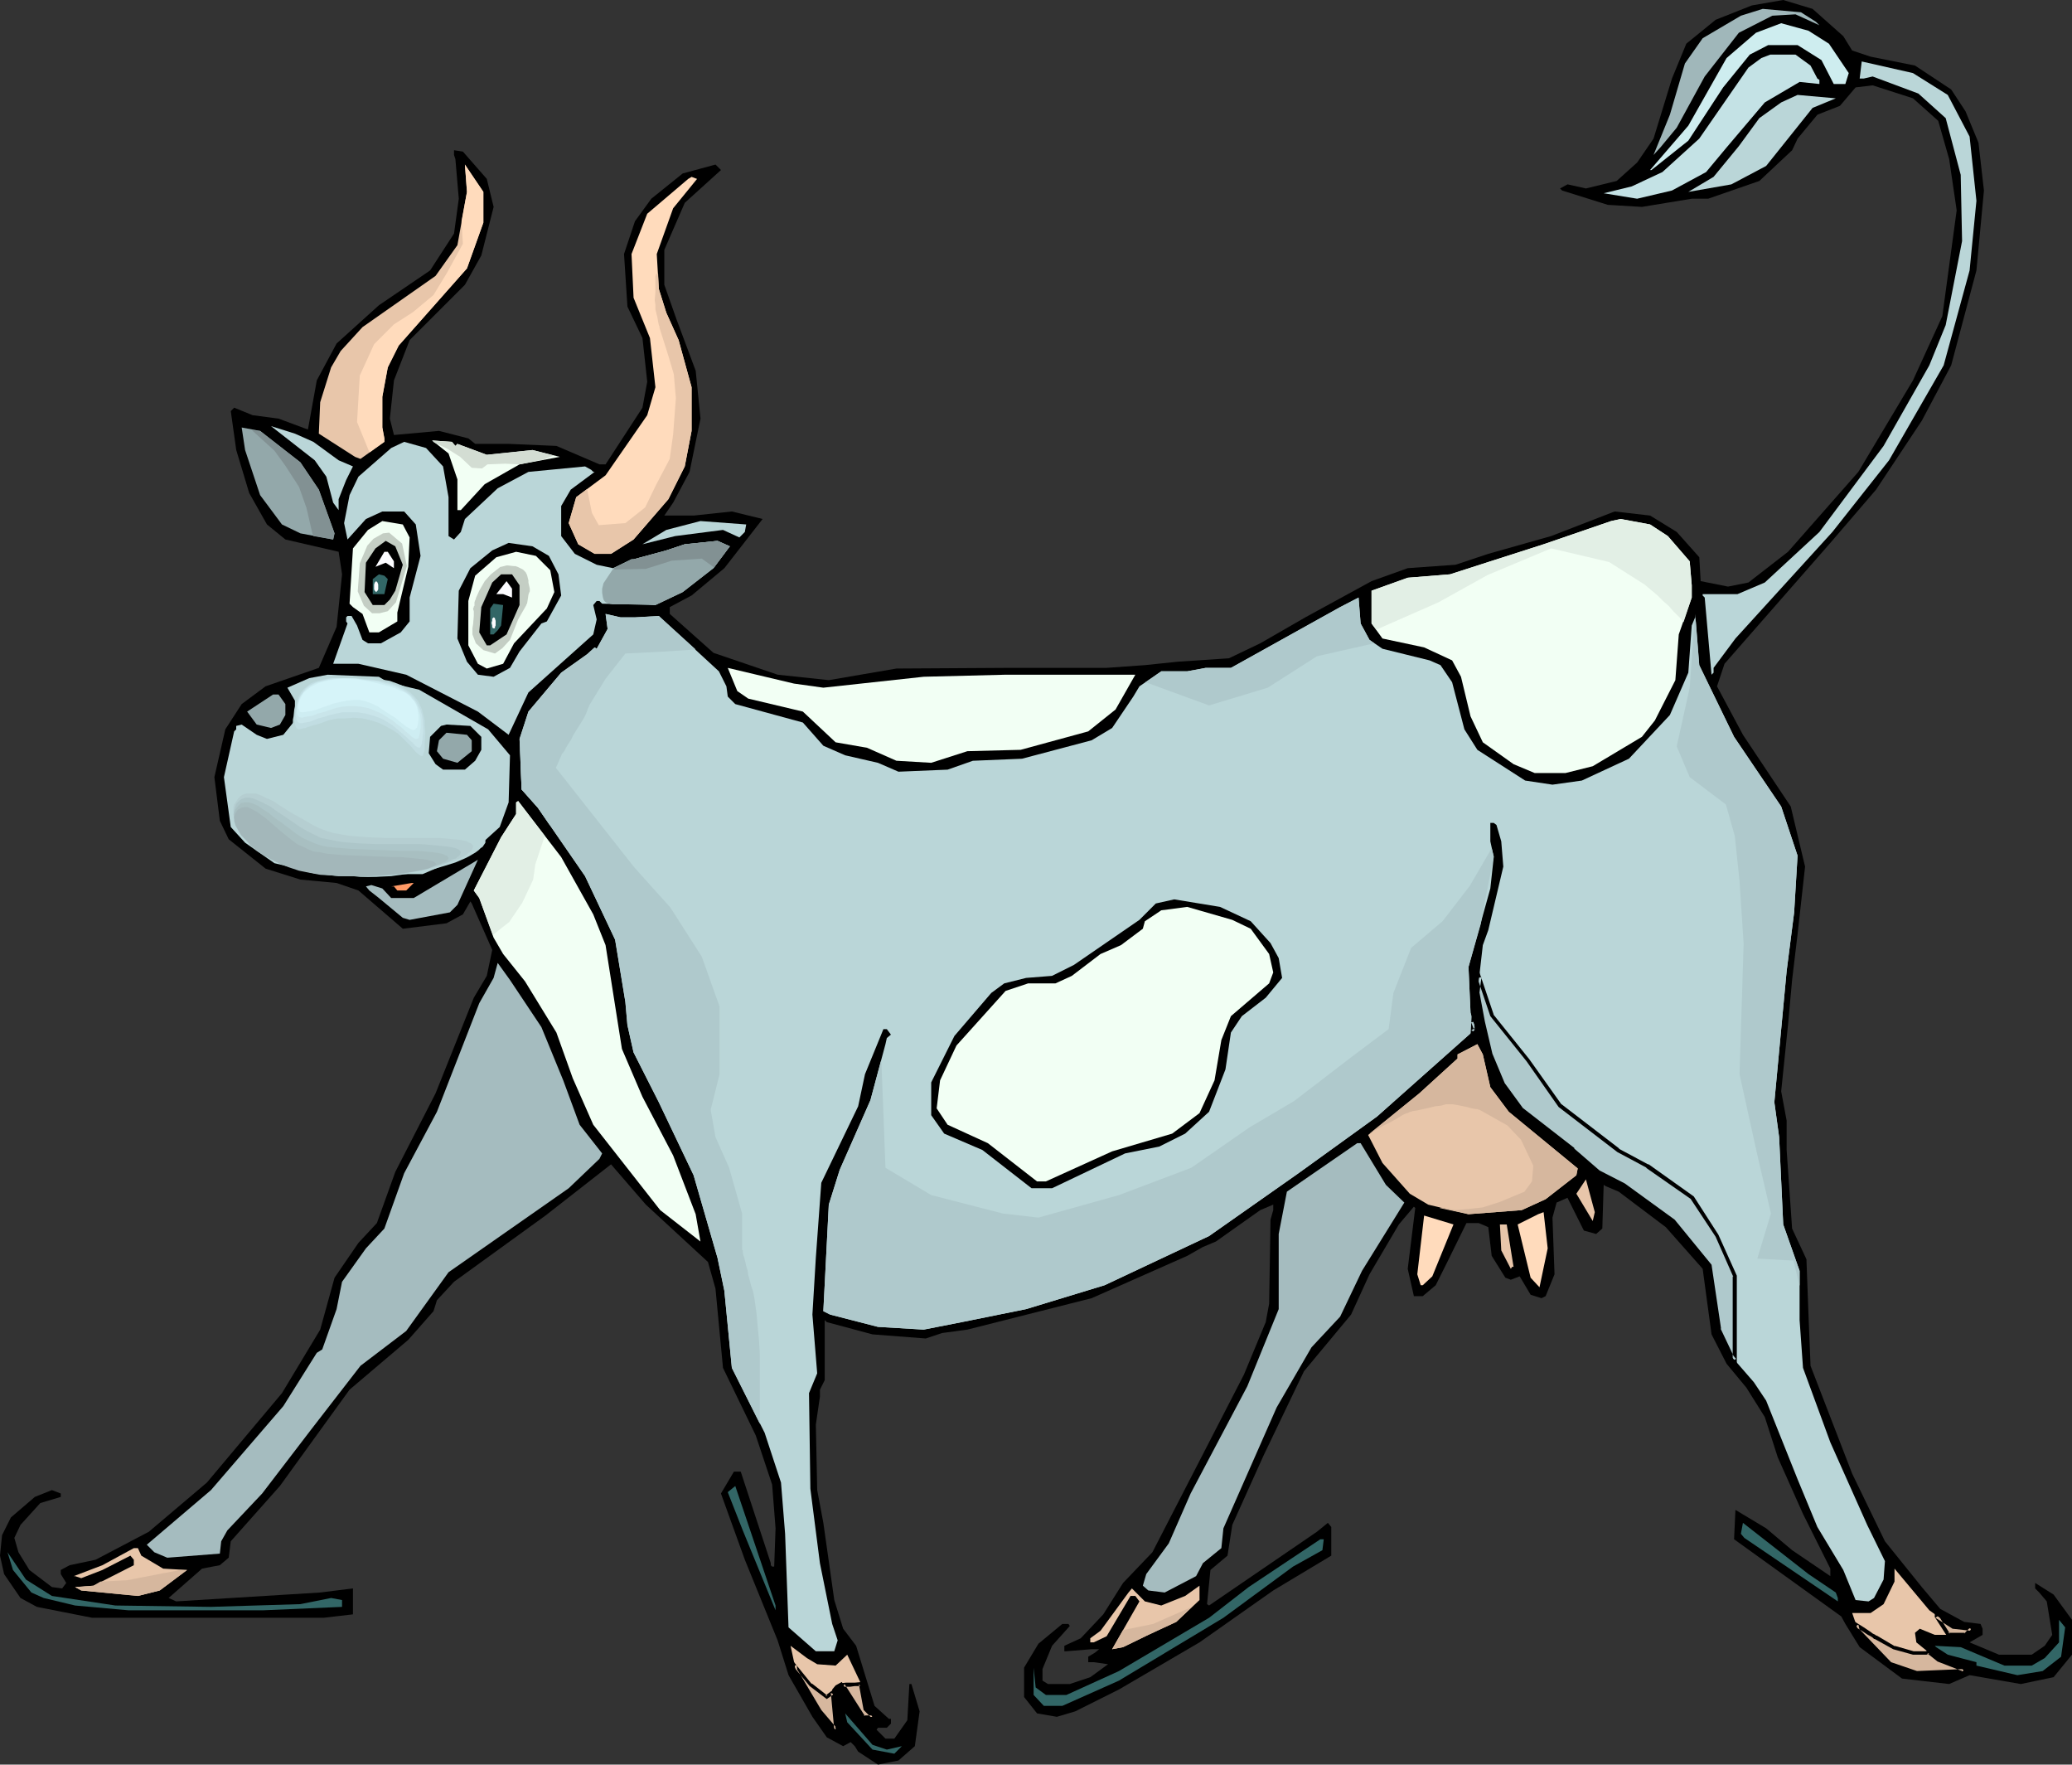 <?xml version="1.0" encoding="UTF-8" standalone="no"?>
<svg
   version="1.0"
   width="129.766mm"
   height="110.485mm"
   id="svg90"
   sodipodi:docname="Cow on Ice Skates.wmf"
   xmlns:inkscape="http://www.inkscape.org/namespaces/inkscape"
   xmlns:sodipodi="http://sodipodi.sourceforge.net/DTD/sodipodi-0.dtd"
   xmlns="http://www.w3.org/2000/svg"
   xmlns:svg="http://www.w3.org/2000/svg">
  <rect width="100%" height="100%" fill="#333333" stroke="none"/>
  <sodipodi:namedview
     id="namedview90"
     pagecolor="#ffffff"
     bordercolor="#000000"
     borderopacity="0.25"
     inkscape:showpageshadow="2"
     inkscape:pageopacity="0.0"
     inkscape:pagecheckerboard="0"
     inkscape:deskcolor="#d1d1d1"
     inkscape:document-units="mm" />
  <defs
     id="defs1">
    <pattern
       id="WMFhbasepattern"
       patternUnits="userSpaceOnUse"
       width="6"
       height="6"
       x="0"
       y="0" />
  </defs>
  <path
     style="fill:#000000;fill-opacity:1;fill-rule:evenodd;stroke:none"
     d="m 436.32,8.565 2.101,3.394 4.363,1.454 10.504,2.101 8.565,5.656 3.394,5.171 3.07,7.434 1.293,11.312 -1.778,18.907 -5.979,22.463 -6.949,13.09 -10.827,16.322 -10.827,12.605 -25.048,28.604 -1.778,5.333 6.141,11.474 11.312,16.968 3.394,14.221 -1.778,15.999 -1.293,10.827 -0.97,10.666 -1.616,15.675 1.293,6.949 v 6.949 l 1.293,18.584 3.394,7.272 0.485,13.09 0.485,12.12 9.858,25.533 7.757,15.999 8.726,10.827 4.363,5.171 5.656,3.07 3.878,0.485 0.485,1.131 v 1.454 l -3.07,1.778 6.949,2.909 h 7.757 l 3.07,-2.101 1.778,-2.586 -1.293,-7.919 -1.778,-2.101 -0.97,-0.97 v -1.293 l 4.363,2.747 4.363,5.979 v 8.242 l -4.363,5.333 -7.757,1.616 -12.12,-2.101 -4.848,2.101 -11.15,-1.293 -10.019,-7.434 -3.394,-5.494 -0.97,-1.778 -25.371,-18.261 0.323,-6.949 7.272,4.363 6.141,5.171 9.05,6.141 v -1.778 l -6.464,-12.928 -5.979,-13.413 -3.07,-9.535 -4.363,-6.949 -4.686,-5.656 -3.555,-6.949 -2.101,-15.514 -8.726,-9.858 -11.15,-8.403 -3.07,-1.293 -0.485,-0.323 -0.323,10.343 -1.454,1.293 -2.909,-0.808 -3.878,-7.757 -2.586,1.131 -0.97,3.555 0.485,13.413 -2.101,5.171 -0.97,0.485 -2.586,-0.808 -2.586,-4.363 -2.101,0.808 -1.293,-0.485 -3.232,-5.171 -0.808,-6.787 -2.262,-0.97 h -2.909 l -4.686,9.535 -2.586,5.171 -3.07,2.586 h -2.101 l -1.454,-6.464 1.778,-14.383 -0.323,-0.323 -3.555,4.202 -6.949,11.797 -4.363,9.535 -11.15,13.413 -9.534,19.877 -7.434,16.483 -1.131,7.272 -4.04,3.394 -0.808,8.08 0.485,0.323 25.533,-17.453 2.586,-2.101 0.808,0.97 v 6.787 l -13.736,8.242 -17.453,12.282 -19.069,11.151 -10.342,5.171 -4.363,1.293 -4.686,-0.808 -3.07,-3.878 v -6.949 l 3.394,-5.656 5.656,-4.686 h 1.454 l 0.323,0.485 -4.202,4.686 -2.262,5.494 v 2.747 l 1.293,0.808 h 5.171 l 4.848,-1.616 4.202,-3.07 -3.394,-0.485 h -1.293 v -1.293 l 1.616,-0.97 0.97,-0.808 h -1.778 l -5.979,0.485 h -0.485 v -1.293 l 3.878,-1.778 5.333,-5.656 4.686,-7.434 6.949,-7.272 21.654,-42.017 5.171,-12.443 0.808,-4.363 0.323,-19.877 0.646,-2.262 v -1.293 l -3.07,1.293 -10.504,7.434 -3.07,1.293 -3.717,2.101 -22.624,10.019 -29.411,7.434 -5.979,0.808 -3.878,1.293 -12.605,-0.97 -10.827,-2.909 -0.485,-0.485 v 14.221 l -1.131,2.262 v 1.616 l -0.97,6.626 0.323,15.514 1.454,7.757 2.586,18.261 2.101,6.787 3.07,4.04 4.363,14.221 3.394,3.07 h 0.485 v 1.131 l -0.97,0.97 h -2.101 l -0.323,0.485 2.101,2.101 h 2.101 l 3.07,-4.363 0.485,-8.565 h 0.485 l 1.939,6.464 -1.131,8.242 -3.878,3.394 -4.848,0.97 -4.686,-3.07 -0.808,-1.293 -0.97,-0.97 -1.778,0.97 -3.878,-2.101 -3.394,-4.848 -5.656,-9.858 -2.586,-8.242 -7.757,-19.069 -5.656,-15.675 3.07,-5.171 h 1.616 l 7.11,21.655 v 0.485 l 0.323,0.323 h 0.485 l 0.323,-9.05 -0.808,-10.343 -3.878,-11.635 -7.757,-15.999 -1.778,-18.746 -1.778,-6.303 -14.706,-13.575 -8.242,-9.535 -15.514,12.12 -21.654,15.675 -4.04,4.363 -0.808,2.586 -5.979,6.787 -13.898,11.797 -16.483,22.786 -11.635,13.09 -0.485,3.878 -2.101,1.778 -4.202,0.808 -7.918,6.949 1.778,0.808 34.098,-2.101 7.757,-0.97 v 6.141 l -6.949,0.808 H 21.816 L 8.726,380.251 4.848,378.15 0.97,372.494 0,368.131 l 0.485,-4.848 2.101,-4.202 5.656,-4.848 4.04,-1.616 2.101,0.808 v 0.808 l -4.848,1.454 -4.686,5.171 -1.454,3.07 0.97,3.394 2.586,4.202 5.333,4.04 2.424,0.323 0.97,-1.293 -1.293,-2.101 v -0.97 l 2.101,-1.131 6.141,-1.293 12.605,-6.626 13.736,-11.635 17.776,-21.17 9.05,-15.029 3.394,-12.282 5.656,-8.242 4.363,-4.686 4.363,-12.12 9.534,-18.584 9.05,-22.624 3.07,-5.171 1.293,-6.141 -4.848,-10.989 -0.323,-0.485 -1.778,3.07 -3.878,2.101 -10.342,1.293 -10.504,-9.05 -5.171,-1.778 -8.565,-0.808 -8.242,-2.586 -8.726,-6.949 -2.101,-4.363 -1.293,-10.343 2.586,-11.312 3.878,-5.979 5.656,-4.202 12.605,-4.363 4.202,-9.696 1.293,-12.443 -0.808,-5.333 -12.605,-2.909 -4.363,-3.555 -4.202,-7.434 -3.07,-10.181 -1.293,-9.211 0.808,-0.808 4.363,1.778 6.141,0.808 6.949,2.586 2.101,-11.635 4.686,-8.727 10.019,-9.05 12.12,-8.242 5.656,-8.727 1.131,-8.242 -0.808,-9.373 -0.323,-0.97 v -1.131 l 2.101,0.323 5.656,6.464 1.616,6.626 -2.909,11.474 -3.878,6.949 -13.09,13.09 -3.717,9.535 -0.97,9.05 0.97,3.878 10.666,-0.97 6.949,1.778 1.616,1.293 h 7.918 l 11.312,0.485 10.181,4.363 h 1.454 l 8.726,-13.413 1.131,-6.141 -1.131,-10.343 -3.555,-7.434 -0.808,-12.443 2.586,-7.757 3.878,-5.333 7.434,-5.979 7.757,-2.101 1.293,1.293 -8.565,7.757 -4.848,11.151 v 8.242 l 2.909,8.242 4.525,12.12 1.131,11.312 -2.586,12.605 -3.878,7.272 -2.101,3.07 h 6.949 l 9.05,-0.97 7.272,1.778 -9.05,11.635 -7.757,6.464 -5.171,2.747 v 1.616 l 10.342,9.211 15.19,5.171 12.12,1.293 15.998,-2.747 26.826,-0.162 h 22.947 l 9.05,-0.646 7.757,-0.808 12.12,-0.808 7.434,-3.555 10.666,-6.141 15.675,-8.565 8.565,-3.07 11.312,-0.808 7.757,-2.586 14.867,-4.202 15.029,-5.818 8.403,0.97 6.302,3.878 5.333,5.979 0.323,5.656 6.464,1.293 4.848,-0.97 9.373,-7.272 16.645,-18.907 12.928,-21.655 6.949,-15.191 3.394,-25.048 -1.778,-12.12 -2.586,-9.05 -5.979,-5.333 -9.534,-3.07 -4.04,0.485 -3.717,4.363 -5.333,2.101 -4.686,5.656 -1.293,2.747 -7.757,7.272 -12.12,4.202 h -3.878 l -11.797,1.939 -8.08,-0.485 -10.827,-3.394 -0.485,-0.485 1.778,-0.97 4.363,0.97 7.272,-1.778 4.848,-4.363 3.878,-5.656 4.363,-14.221 3.394,-8.242 6.949,-5.656 8.565,-3.394 L 422.099,0 l 6.949,2.101 z"
     id="path1" />
  <path
     style="fill:#a0b7ba;fill-opacity:1;fill-rule:evenodd;stroke:none"
     d="m 429.856,5.171 0.808,0.808 -5.656,-2.586 -5.494,0.323 -7.918,4.04 -8.08,10.343 -6.626,12.12 -3.878,4.686 -1.616,1.778 3.878,-9.535 3.555,-12.12 4.202,-5.979 9.05,-5.333 5.171,-1.616 9.05,0.808 z"
     id="path2" />
  <path
     style="fill:#ceedef;fill-opacity:1;fill-rule:evenodd;stroke:none"
     d="m 432.926,10.343 4.686,6.949 -0.808,2.586 h -2.747 l -2.909,-5.656 -5.656,-3.555 h -6.949 l -4.363,2.262 -6.302,7.757 -8.242,12.605 -8.726,6.949 h -0.323 l 9.05,-10.504 9.05,-15.999 6.949,-5.979 5.979,-2.262 6.464,1.778 z"
     id="path3" />
  <path
     style="fill:#c4e2e5;fill-opacity:1;fill-rule:evenodd;stroke:none"
     d="m 428.563,15.514 1.616,3.07 0.485,0.323 v 0.97 l -4.686,-0.485 -8.242,4.848 -9.05,10.666 -4.848,5.818 -8.08,4.363 -8.242,1.939 -7.918,-1.293 6.626,-1.616 7.272,-3.394 8.726,-7.919 11.635,-16.807 3.07,-2.262 2.101,-0.808 h 5.979 z"
     id="path4" />
  <path
     style="fill:#bad6d8;fill-opacity:1;fill-rule:evenodd;stroke:none"
     d="m 461.044,22.463 5.171,9.858 1.616,15.191 -1.616,16.483 -6.141,22.463 -12.928,22.463 -13.413,16.968 -22.947,25.21 -5.171,6.949 v 1.131 l -0.485,0.485 -1.616,-18.261 -0.485,-0.485 v -0.323 h 8.242 l 6.464,-2.747 12.928,-11.959 15.19,-20.362 10.827,-19.069 3.878,-9.535 3.878,-19.877 -0.323,-15.675 -3.555,-13.413 -6.464,-5.818 -10.827,-4.04 -2.101,0.485 h -0.97 l 0.485,-4.04 12.12,2.747 z"
     id="path5" />
  <path
     style="fill:#bad6d8;fill-opacity:1;fill-rule:evenodd;stroke:none"
     d="m 429.048,25.533 -10.989,13.736 -8.242,4.363 -10.181,1.778 5.979,-3.555 5.979,-7.272 4.848,-6.626 5.171,-3.717 3.878,-1.778 9.05,0.808 z"
     id="path6" />
  <path
     style="fill:#e8c6aa;fill-opacity:1;fill-rule:evenodd;stroke:none"
     d="m 114.413,52.682 -3.878,10.827 -16.16,18.261 -2.586,5.171 -1.293,6.949 v 7.272 l 0.485,2.586 v 0.808 l -5.656,4.04 -1.293,-0.485 -8.565,-5.494 0.323,-7.434 2.586,-8.242 2.262,-3.878 5.171,-5.656 17.291,-12.12 5.171,-7.272 2.262,-12.605 -0.485,-6.464 4.363,6.464 z"
     id="path7" />
  <path
     style="fill:#ffdbbc;fill-opacity:1;fill-rule:evenodd;stroke:none"
     d="m 159.337,49.289 -3.878,10.827 0.485,8.242 1.778,5.656 2.909,6.464 3.07,11.151 v 10.343 l -1.616,8.403 -3.878,7.757 -8.242,9.535 -5.333,3.394 h -3.878 l -3.878,-2.262 -2.262,-5.01 1.778,-6.141 6.949,-5.171 9.858,-14.221 1.939,-6.626 -1.293,-11.635 -3.878,-9.535 -0.485,-10.343 3.717,-9.535 9.696,-8.242 0.808,-0.485 1.293,0.485 z"
     id="path8" />
  <path
     style="fill:#bad6d8;fill-opacity:1;fill-rule:evenodd;stroke:none"
     d="m 74.174,104.557 5.979,4.363 3.394,1.454 -1.616,3.232 -1.778,4.525 v 2.586 l -1.293,-1.778 -1.616,-6.141 -2.747,-3.878 -10.342,-8.08 5.656,1.778 z"
     id="path9" />
  <path
     style="fill:#93a8aa;fill-opacity:1;fill-rule:evenodd;stroke:none"
     d="m 71.104,109.405 4.363,6.464 3.717,10.343 -0.323,1.454 -7.757,-1.454 -4.363,-2.101 -5.171,-6.949 -3.555,-10.666 -0.808,-5.333 4.363,0.808 z"
     id="path10" />
  <path
     style="fill:#f2fff4;fill-opacity:1;fill-rule:evenodd;stroke:none"
     d="m 107.787,105.526 0.485,-0.485 6.949,2.586 10.827,-1.131 6.464,1.616 -9.534,1.778 -8.242,4.686 -5.656,6.141 h -0.808 v -7.272 l -2.101,-6.141 -3.878,-3.07 4.686,0.323 z"
     id="path11" />
  <path
     style="fill:#bad6d8;fill-opacity:1;fill-rule:evenodd;stroke:none"
     d="m 104.878,110.375 1.293,7.272 v 9.211 l 1.293,0.808 1.616,-1.778 0.97,-3.07 7.757,-7.272 7.272,-3.878 13.413,-1.293 1.454,0.808 0.485,0.485 h 0.323 l -5.656,4.202 -2.262,3.878 v 7.111 l 3.232,4.202 5.171,2.586 3.878,0.808 4.363,-2.101 h 0.485 l 7.757,-2.101 4.363,-1.454 7.757,-0.808 2.909,1.293 -3.878,5.171 -7.272,5.656 -6.464,3.07 -12.605,-0.323 -0.646,-0.646 h -0.646 l -0.808,0.97 0.808,3.394 -0.808,3.555 -15.352,13.736 -4.686,10.019 -7.272,-5.494 -16.968,-8.727 -11.312,-2.586 h -5.979 l 3.394,-9.535 -0.323,-0.485 v -0.97 l 0.323,-0.323 h 0.97 l 1.293,2.262 1.293,3.394 1.293,0.808 h 3.07 l 4.686,-2.586 2.101,-2.586 v -5.656 l 2.586,-9.858 -1.131,-7.434 -2.747,-3.07 h -5.171 l -3.878,1.778 -4.363,4.848 -0.808,-3.878 1.293,-6.626 2.101,-4.363 7.757,-6.787 3.07,-1.454 5.171,1.454 z"
     id="path12" />
  <path
     style="fill:#f2fff4;fill-opacity:1;fill-rule:evenodd;stroke:none"
     d="m 394.788,126.858 5.171,5.979 0.485,5.656 v 2.909 l -3.07,8.727 -0.808,10.827 -4.848,9.535 -3.07,3.878 -11.635,6.949 -6.464,1.616 h -7.272 l -5.01,-2.101 -7.272,-5.171 -2.909,-6.141 -2.262,-9.373 -2.101,-3.878 -6.626,-3.07 -9.858,-2.101 -2.586,-3.555 v -7.757 l 8.565,-3.07 10.019,-0.808 9.534,-3.07 12.605,-4.04 15.998,-5.494 2.262,-0.485 6.949,1.293 z"
     id="path13" />
  <path
     style="fill:#f2fff4;fill-opacity:1;fill-rule:evenodd;stroke:none"
     d="m 96.96,127.181 -0.323,6.949 -2.586,10.827 v 2.101 l -4.363,2.586 h -2.262 l -1.616,-4.363 -2.262,-1.616 -0.808,-0.808 0.808,-13.09 3.555,-4.363 3.394,-2.101 4.848,0.808 z"
     id="path14" />
  <path
     style="fill:#c4cec4;fill-opacity:1;fill-rule:evenodd;stroke:none"
     d="m 86.941,129.12 -1.778,4.202 -0.485,6.626 1.454,3.394 1.939,1.778 h 1.778 l 1.939,-0.485 1.939,-2.101 2.586,-8.565 -1.131,-5.333 -3.07,-2.586 -1.454,0.162 -2.262,1.293 z"
     id="path15" />
  <path
     style="fill:#bad6d8;fill-opacity:1;fill-rule:evenodd;stroke:none"
     d="m 176.305,125.888 -1.293,1.293 -3.878,-1.778 -11.312,1.454 -7.757,1.939 5.656,-3.394 8.08,-2.101 10.827,0.808 z"
     id="path16" />
  <path
     style="fill:#000000;fill-opacity:1;fill-rule:evenodd;stroke:none"
     d="m 95.344,133.645 -1.778,6.141 -1.293,2.101 -1.293,1.293 H 88.234 l -1.939,-3.07 0.323,-6.949 2.262,-3.394 2.424,-1.778 2.262,1.293 z"
     id="path17" />
  <path
     style="fill:#000000;fill-opacity:1;fill-rule:evenodd;stroke:none"
     d="m 129.926,131.544 2.262,4.363 0.646,5.01 -3.394,6.141 -1.293,0.485 -5.171,6.626 -2.262,3.878 -3.878,2.101 -3.717,-0.485 -2.586,-3.07 -2.262,-5.494 0.323,-11.312 2.747,-5.333 5.171,-4.202 3.878,-1.778 5.656,0.808 z"
     id="path18" />
  <path
     style="fill:#fcfcff;fill-opacity:1;fill-rule:evenodd;stroke:none"
     d="m 93.243,132.837 v 1.616 l -1.939,-1.293 -2.424,0.97 2.101,-3.555 h 0.808 z"
     id="path19" />
  <path
     style="fill:#f2fff4;fill-opacity:1;fill-rule:evenodd;stroke:none"
     d="m 130.249,134.938 0.97,5.171 -1.778,3.878 -7.757,8.242 -2.586,4.848 -3.878,1.131 -2.101,-1.131 -2.262,-4.363 v -10.504 l 1.616,-5.979 5.01,-4.363 4.686,-1.293 4.686,0.97 z"
     id="path20" />
  <path
     style="fill:#c4cec4;fill-opacity:1;fill-rule:evenodd;stroke:none"
     d="m 118.453,134.13 -2.262,1.778 -1.454,1.616 -1.293,2.262 -0.808,1.778 v 0.162 l -0.162,0.323 -0.162,0.485 v 0.485 0.323 l -0.162,0.162 v 0.162 l -0.162,0.323 v 0.162 l 0.162,0.485 v 0.485 0.646 l -0.162,1.939 -0.162,0.97 v 0.646 0.485 0.323 l 0.808,2.101 1.778,1.616 2.747,0.808 1.778,-1.293 1.778,-1.939 1.939,-4.848 1.939,-3.394 v -0.162 l 0.162,-0.162 0.162,-0.97 0.162,-1.131 0.162,-0.485 0.162,-0.323 v -0.646 l -0.323,-1.454 v -0.485 l -0.162,-0.646 -0.162,-0.646 -0.323,-0.646 -0.646,-0.646 -1.293,-0.646 -0.485,-0.162 h -0.162 -0.162 l -1.454,-0.162 v 0 h -0.323 l -0.646,0.162 -0.646,0.162 z"
     id="path21" />
  <path
     style="fill:#326666;fill-opacity:1;fill-rule:evenodd;stroke:none"
     d="m 91.789,137.039 -0.808,3.555 H 88.234 v -3.555 l 1.454,-1.131 1.293,0.323 z"
     id="path22" />
  <path
     style="fill:#000000;fill-opacity:1;fill-rule:evenodd;stroke:none"
     d="m 122.977,138.493 v 4.686 l -3.07,6.949 -3.878,2.586 h -0.808 l -1.778,-3.07 0.485,-5.979 2.586,-5.818 2.101,-1.939 h 2.586 z"
     id="path23" />
  <path
     style="fill:#fcfcff;fill-opacity:1;fill-rule:evenodd;stroke:none"
     d="m 121.2,141.402 -2.101,-0.808 h -1.616 l 2.424,-3.07 1.293,1.778 z"
     id="path24" />
  <path
     style="fill:#bad6d8;fill-opacity:1;fill-rule:evenodd;stroke:none"
     d="m 324.169,151.422 3.07,2.101 11.15,2.747 2.586,1.131 2.747,4.04 2.909,11.151 3.07,4.848 11.312,7.272 6.464,0.97 6.949,-0.97 11.15,-5.171 9.696,-10.343 4.363,-10.019 0.808,-11.151 0.808,-1.939 v -0.808 l 0.97,12.12 8.242,16.968 11.15,16.483 3.878,11.635 -0.808,13.413 -1.778,13.898 -2.909,31.028 1.131,8.242 0.97,20.685 3.878,10.989 v 11.635 l 0.808,11.312 6.464,17.615 8.726,19.554 4.202,8.565 -0.323,4.363 -2.262,4.363 -1.293,0.808 -3.07,-0.323 -2.909,-7.111 -6.141,-10.181 -4.686,-11.312 -7.434,-18.584 -2.909,-4.363 -5.333,-6.141 -2.909,-6.303 -2.101,-15.191 -8.726,-10.504 -11.635,-8.565 -6.141,-3.07 -5.979,-5.171 -12.12,-9.535 -4.363,-6.141 -3.07,-6.949 -1.778,-7.757 -1.293,-6.787 1.293,-11.312 1.293,-3.555 3.555,-15.029 -0.485,-5.979 -1.131,-3.878 -0.646,-0.485 h -0.808 v 4.363 l 0.808,3.717 -0.808,7.434 -5.171,18.584 0.485,10.827 1.131,3.878 -23.27,20.685 -18.584,13.413 -21.17,14.867 -24.725,11.635 -18.584,5.656 -15.19,3.07 -9.05,1.778 -10.827,-0.646 -11.312,-2.909 -1.616,-0.808 1.293,-25.21 2.586,-8.242 7.272,-16.483 3.555,-13.251 0.323,-1.454 0.97,-0.808 -0.97,-1.293 h -0.808 l -4.363,10.666 -1.616,7.595 -8.726,18.099 -1.293,17.776 -0.808,13.413 1.131,13.898 -1.939,4.686 0.323,22.624 2.262,17.615 2.909,14.383 1.293,3.878 -0.808,2.586 h -4.363 l -6.464,-5.656 -0.808,-22.14 -0.97,-12.12 -3.878,-11.797 -7.757,-15.352 -1.778,-18.261 -1.616,-7.757 -5.656,-19.554 -8.242,-17.291 -5.979,-11.797 -1.454,-6.464 -0.485,-5.494 -2.424,-14.706 -7.11,-15.029 -11.15,-16.16 -3.878,-4.363 -0.485,-11.959 2.101,-6.464 7.757,-9.211 6.141,-4.363 1.778,-1.616 0.485,0.323 2.586,-4.686 -0.485,-3.555 3.555,0.808 h 3.394 l 5.656,-0.323 14.221,13.09 1.778,3.555 0.323,2.424 1.778,1.778 15.998,4.363 4.848,5.494 5.171,2.262 7.757,1.778 4.848,2.101 11.635,-0.485 5.979,-2.101 11.635,-0.485 16.483,-4.363 4.848,-2.909 5.01,-7.434 1.454,-2.424 5.171,-3.555 h 6.141 l 4.363,-0.808 h 5.979 l 25.856,-14.383 4.363,-2.262 0.485,6.141 z"
     id="path25" />
  <path
     style="fill:#326666;fill-opacity:1;fill-rule:evenodd;stroke:none"
     d="m 118.614,148.028 -0.808,1.131 -0.97,0.97 h -0.808 v -6.141 l 0.808,-1.131 2.262,0.323 z"
     id="path26" />
  <path
     style="fill:#f2fff4;fill-opacity:1;fill-rule:evenodd;stroke:none"
     d="m 194.889,162.734 23.755,-2.586 19.392,-0.485 h 30.704 l -4.686,8.242 -6.464,5.171 -15.998,4.363 -12.605,0.323 -8.565,2.747 -8.242,-0.485 -6.949,-3.07 -7.434,-1.293 -7.757,-7.272 -12.928,-3.07 -2.586,-1.778 -2.262,-5.494 15.675,3.717 z"
     id="path27" />
  <path
     style="fill:#bad6d8;fill-opacity:1;fill-rule:evenodd;stroke:none"
     d="m 91.789,161.441 7.434,1.778 16.322,9.373 5.171,6.141 -0.323,11.151 -2.101,5.818 -6.949,6.303 -11.312,4.848 H 75.79 l -10.827,-2.586 -6.949,-4.848 -3.394,-3.717 -1.616,-11.797 2.424,-10.827 0.485,-0.485 v -0.808 l 1.293,-0.323 3.555,2.424 2.424,0.97 3.878,-0.97 2.747,-3.394 v -4.686 l -1.778,-3.07 5.171,-2.262 4.363,-0.808 12.12,0.485 z"
     id="path28" />
  <path
     style="fill:#93a8aa;fill-opacity:1;fill-rule:evenodd;stroke:none"
     d="m 67.549,166.612 v 2.586 l -1.293,2.262 -2.101,0.808 -3.394,-0.808 -2.262,-3.07 6.141,-4.04 h 1.293 z"
     id="path29" />
  <path
     style="fill:#000000;fill-opacity:1;fill-rule:evenodd;stroke:none"
     d="m 113.928,174.369 v 3.07 l -1.454,2.586 -2.424,2.101 h -5.171 l -1.778,-1.293 -1.616,-2.586 0.323,-3.878 2.586,-2.586 1.293,-0.323 5.656,0.323 z"
     id="path30" />
  <path
     style="fill:#93a8aa;fill-opacity:1;fill-rule:evenodd;stroke:none"
     d="m 111.665,175.177 v 2.586 l -3.394,2.747 -3.394,-0.97 -1.454,-1.778 0.485,-2.586 1.778,-1.778 4.848,0.485 z"
     id="path31" />
  <path
     style="fill:#f2fff4;fill-opacity:1;fill-rule:evenodd;stroke:none"
     d="m 140.43,216.386 2.909,7.272 3.878,24.564 4.848,11.312 7.272,13.898 5.333,13.898 1.131,6.464 -9.534,-7.434 -15.837,-20.2 -4.848,-10.989 -3.878,-10.827 -7.434,-12.12 -5.171,-6.464 -2.262,-3.878 -3.394,-9.373 -1.293,-1.778 6.464,-12.605 3.555,-5.494 v -2.747 l 0.485,-0.323 10.181,13.251 z"
     id="path32" />
  <path
     style="fill:#a5bcbf;fill-opacity:1;fill-rule:evenodd;stroke:none"
     d="m 106.494,215.901 -9.534,1.778 -1.616,-0.485 -5.656,-4.686 -2.262,-1.778 -0.808,-0.97 1.293,-0.323 2.586,0.808 2.101,2.262 h 5.333 l 15.19,-9.05 -4.848,10.666 z"
     id="path33" />
  <path
     style="fill:#ff9966;fill-opacity:1;fill-rule:evenodd;stroke:none"
     d="m 96.152,210.73 h -2.101 l -0.808,-0.97 h -0.646 l 4.848,-0.808 h 0.485 z"
     id="path34" />
  <path
     style="fill:#000000;fill-opacity:1;fill-rule:evenodd;stroke:none"
     d="m 296.051,218.002 4.686,5.171 1.939,3.555 0.808,4.686 -3.878,4.686 -5.656,4.363 -2.586,3.878 -1.293,8.727 -3.878,10.019 -5.656,5.171 -6.141,3.07 -8.08,1.616 -17.291,8.242 h -4.848 l -11.635,-9.05 -9.05,-3.878 -3.07,-4.363 v -7.757 l 5.494,-10.989 8.726,-10.181 3.07,-2.262 5.171,-1.293 6.141,-0.485 5.171,-2.586 15.514,-10.666 3.878,-3.878 4.363,-0.97 10.827,1.778 z"
     id="path35" />
  <path
     style="fill:#f2fff4;fill-opacity:1;fill-rule:evenodd;stroke:none"
     d="m 296.051,219.779 4.363,5.979 0.97,4.363 -0.97,2.586 -9.05,7.757 -2.262,5.656 -1.616,9.535 -3.555,7.757 -6.464,4.848 -14.221,4.202 -15.675,7.111 h -2.101 l -11.635,-9.05 -9.534,-4.363 -2.586,-3.878 0.808,-6.626 3.878,-8.242 11.635,-12.928 5.333,-1.778 h 6.464 l 3.878,-1.778 6.787,-5.171 4.848,-2.101 5.171,-3.878 0.485,-1.778 3.878,-2.586 6.141,-0.808 10.666,3.07 z"
     id="path36" />
  <path
     style="fill:#a5bcbf;fill-opacity:1;fill-rule:evenodd;stroke:none"
     d="m 128.149,243.05 5.171,12.605 3.878,10.504 5.333,6.787 -0.646,1.293 -7.272,6.949 -28.442,19.877 -10.019,13.898 -10.827,8.242 -11.635,15.029 -11.635,15.191 -8.242,8.727 -1.454,2.586 -0.323,2.909 -12.443,0.97 -3.07,-1.293 -1.778,-1.778 15.19,-12.928 17.13,-19.877 7.918,-12.605 1.293,-0.808 3.394,-9.535 1.293,-6.464 5.656,-7.919 4.363,-4.686 4.686,-13.09 7.757,-14.544 10.019,-25.695 3.394,-5.979 0.97,-3.555 2.909,4.04 z"
     id="path37" />
  <path
     style="fill:#e8c6aa;fill-opacity:1;fill-rule:evenodd;stroke:none"
     d="m 352.772,257.271 4.363,5.818 16.322,13.413 -0.323,1.616 -7.272,5.656 -5.656,2.586 -12.605,0.97 -9.534,-2.262 -4.363,-2.586 -6.464,-7.272 -3.394,-6.626 12.12,-9.858 9.05,-8.242 v -0.97 l 4.686,-2.424 1.293,2.424 z"
     id="path38" />
  <path
     style="fill:#a5bcbf;fill-opacity:1;fill-rule:evenodd;stroke:none"
     d="m 328.048,280.38 4.363,4.202 -10.019,16.16 -5.171,10.827 -6.787,7.272 -8.242,14.221 -12.605,28.604 -0.485,4.686 -4.363,3.555 -1.616,3.07 -7.434,3.878 -3.878,-0.485 -1.293,-1.131 0.808,-2.747 5.333,-7.272 5.171,-11.797 13.413,-25.372 7.434,-18.261 V 292.016 l 1.939,-10.019 16.645,-11.474 h 0.808 z"
     id="path39" />
  <path
     style="fill:#e8c6aa;fill-opacity:1;fill-rule:evenodd;stroke:none"
     d="m 377.012,288.945 -3.878,-6.464 2.262,-3.394 2.101,7.757 z"
     id="path40" />
  <path
     style="fill:#ffdbbc;fill-opacity:1;fill-rule:evenodd;stroke:none"
     d="m 364.408,304.621 -2.101,-2.262 -3.07,-12.605 4.848,-2.424 1.293,-0.485 0.97,8.565 z"
     id="path41" />
  <path
     style="fill:#ffdbbc;fill-opacity:1;fill-rule:evenodd;stroke:none"
     d="m 339.036,302.035 -2.262,2.101 h -0.485 l -0.808,-2.586 1.616,-13.898 6.949,2.101 z"
     id="path42" />
  <path
     style="fill:#e8c6aa;fill-opacity:1;fill-rule:evenodd;stroke:none"
     d="m 358.267,299.773 h -0.323 l -0.323,0.485 -2.262,-4.363 -0.323,-6.141 h 1.616 z"
     id="path43" />
  <path
     style="fill:#326666;fill-opacity:1;fill-rule:evenodd;stroke:none"
     d="m 183.577,381.059 -7.757,-18.907 -3.555,-9.05 1.778,-1.454 9.534,28.28 z"
     id="path44" />
  <path
     style="fill:#326666;fill-opacity:1;fill-rule:evenodd;stroke:none"
     d="m 434.542,376.857 0.485,1.293 v 0.808 l -22.139,-15.029 -0.808,-0.97 0.485,-2.586 15.514,12.12 z"
     id="path45" />
  <path
     style="fill:#326666;fill-opacity:1;fill-rule:evenodd;stroke:none"
     d="m 313.019,366.838 -6.949,3.878 -16.483,12.12 -24.725,14.867 -13.413,5.979 h -4.363 l -2.424,-2.586 v -6.464 l 0.485,4.686 2.424,1.778 h 4.848 l 12.443,-5.656 21.331,-12.605 9.373,-7.272 16.968,-11.312 h 0.808 z"
     id="path46" />
  <path
     style="fill:#e8c6aa;fill-opacity:1;fill-rule:evenodd;stroke:none"
     d="m 33.451,368.131 5.171,3.07 5.656,0.323 -6.464,4.848 -5.171,1.293 -13.413,-1.293 -1.454,-0.808 4.363,-0.323 9.534,-4.848 v -1.293 l -0.808,-0.97 -6.626,3.394 -5.01,1.939 -1.454,-0.485 h -0.323 l 6.787,-2.586 7.434,-4.04 h 0.97 z"
     id="path47" />
  <path
     style="fill:#326666;fill-opacity:1;fill-rule:evenodd;stroke:none"
     d="m 12.282,377.665 15.029,2.262 22.624,0.323 21.17,-0.646 7.272,-1.454 2.586,0.485 v 1.616 L 62.378,381.059 H 30.381 l -12.605,-1.131 -7.434,-1.778 -2.909,-1.293 -4.363,-5.333 -1.293,-4.202 4.363,6.464 z"
     id="path48" />
  <path
     style="fill:#e8c6aa;fill-opacity:1;fill-rule:evenodd;stroke:none"
     d="m 462.337,385.099 4.363,0.323 -1.454,1.454 h -7.272 l -3.555,-1.454 -1.131,0.97 0.323,2.262 5.171,4.202 5.656,2.101 0.485,0.485 -11.312,0.485 -6.141,-2.101 -7.595,-7.919 -1.454,-4.202 h 4.363 l 3.07,-2.101 2.586,-5.333 v -3.07 l 8.242,9.858 z"
     id="path49" />
  <path
     style="fill:#e8c6aa;fill-opacity:1;fill-rule:evenodd;stroke:none"
     d="m 278.436,383.806 -6.626,3.07 -5.979,2.909 -2.586,0.485 6.464,-11.312 -0.97,-1.293 h -1.131 l -5.656,9.535 -3.07,1.454 h -0.808 v -0.97 l 2.424,-1.778 6.626,-9.05 0.808,-0.97 3.07,3.07 3.878,0.97 5.656,-2.262 3.394,-2.424 v 3.394 z"
     id="path50" />
  <path
     style="fill:#326666;fill-opacity:1;fill-rule:evenodd;stroke:none"
     d="m 487.87,392.048 -4.363,3.394 -5.979,0.97 -9.696,-2.262 v -0.808 l -6.787,-1.778 -2.747,-1.778 -0.323,-0.323 6.141,0.323 10.342,4.363 h 6.464 l 3.07,-1.778 3.394,-3.717 v -5.333 l 1.454,1.778 z"
     id="path51" />
  <path
     style="fill:#e8c6aa;fill-opacity:1;fill-rule:evenodd;stroke:none"
     d="m 193.435,393.825 4.363,0.323 2.747,-2.586 3.07,6.464 1.131,6.464 1.778,1.778 h -2.101 l -5.171,-8.242 -1.454,0.808 -0.808,0.97 0.808,9.535 -3.717,-4.363 -5.656,-9.535 -1.293,-5.979 3.878,2.909 z"
     id="path52" />
  <path
     style="fill:#326666;fill-opacity:1;fill-rule:evenodd;stroke:none"
     d="m 209.918,414.026 3.555,-0.808 -1.778,1.778 -5.171,-0.97 -5.979,-6.464 -0.485,-2.101 6.464,7.434 z"
     id="path53" />
  <path
     style="fill:#fcfcff;fill-opacity:1;fill-rule:evenodd;stroke:none"
     d="m 89.041,137.524 0.162,0.162 0.162,0.162 0.162,0.485 v 0.485 0.646 l -0.162,0.323 -0.162,0.162 -0.162,0.162 -0.162,-0.162 -0.162,-0.162 -0.162,-0.323 v -0.646 -0.485 l 0.162,-0.485 0.162,-0.162 z"
     id="path54" />
  <path
     style="fill:#fcfcff;fill-opacity:1;fill-rule:evenodd;stroke:none"
     d="m 116.837,146.089 0.323,0.162 v 0.162 l 0.162,0.485 v 0.485 0.646 l -0.162,0.323 v 0.323 h -0.323 -0.162 l -0.162,-0.323 v -0.323 l -0.162,-0.646 0.162,-0.485 v -0.485 l 0.162,-0.162 z"
     id="path55" />
  <path
     style="fill:#bad6d8;fill-opacity:1;fill-rule:evenodd;stroke:none"
     d="m 87.91,160.471 2.424,0.323 1.939,0.323 1.778,0.646 1.616,0.646 1.293,0.808 1.131,0.808 0.97,1.131 0.646,1.131 0.485,1.131 0.485,1.454 0.323,1.293 0.162,1.454 v 1.616 1.616 3.232 l -0.162,0.808 v 0.646 l -0.162,0.646 v 0.323 l -0.162,0.323 -0.162,0.162 h -0.162 -0.162 l -0.485,-0.162 -0.485,-0.646 -0.646,-0.808 -0.808,-0.97 -0.97,-0.97 -0.97,-1.293 -1.293,-1.131 -1.454,-0.97 -1.778,-0.97 -1.778,-0.97 -2.101,-0.485 -1.131,-0.162 -1.131,-0.162 h -2.424 -2.101 l -1.939,0.323 -1.616,0.323 -1.616,0.485 -1.293,0.323 -1.131,0.485 -0.97,0.323 -0.808,0.162 -0.646,0.162 h -0.485 l -0.323,-0.323 -0.162,-0.485 -0.323,-0.808 v -1.939 l 0.162,-0.808 0.162,-1.616 0.323,-1.293 0.323,-1.293 0.485,-1.131 0.646,-0.808 0.646,-0.808 0.97,-0.646 0.97,-0.485 1.131,-0.485 1.454,-0.323 1.454,-0.162 1.616,-0.162 h 1.778 1.939 l 2.262,0.162 z"
     id="path56" />
  <path
     style="fill:#c1dde2;fill-opacity:1;fill-rule:evenodd;stroke:none"
     d="m 87.91,160.795 2.101,0.323 1.778,0.323 1.616,0.485 1.454,0.485 1.293,0.808 0.97,0.646 0.97,0.97 0.808,0.97 0.485,0.97 0.485,1.131 0.323,1.293 0.323,1.293 v 1.293 l 0.162,1.454 -0.162,2.909 v 0.808 0.646 l -0.162,0.323 -0.162,0.485 v 0.162 l -0.162,0.323 h -0.323 l -0.323,-0.162 -0.646,-0.485 -0.323,-0.323 -0.323,-0.323 -0.646,-0.808 -0.97,-0.97 -0.97,-0.97 -1.131,-1.131 -1.454,-0.97 -1.454,-0.808 -1.616,-0.808 -1.939,-0.646 -2.101,-0.485 -2.101,-0.162 -1.939,0.162 H 79.992 l -1.778,0.323 -1.454,0.485 -1.293,0.485 -1.293,0.323 -0.97,0.323 -0.97,0.323 -0.808,0.162 -0.646,0.162 -0.485,-0.162 -0.323,-0.485 -0.162,-0.646 v -0.485 l -0.162,-0.485 v -0.646 l 0.162,-0.808 0.162,-1.454 0.323,-1.293 0.323,-1.131 0.646,-1.131 0.646,-0.808 0.808,-0.646 0.808,-0.646 1.131,-0.485 1.131,-0.323 1.454,-0.323 1.293,-0.162 h 1.616 1.778 1.778 l 2.101,0.162 z"
     id="path57" />
  <path
     style="fill:#c9e5ea;fill-opacity:1;fill-rule:evenodd;stroke:none"
     d="m 87.749,160.956 1.939,0.162 1.616,0.485 1.454,0.323 1.293,0.485 1.293,0.646 0.97,0.646 0.808,0.646 0.808,0.808 0.646,0.97 0.485,0.97 0.485,0.97 0.323,1.131 0.162,1.131 0.162,2.586 -0.162,1.454 v 0.646 l -0.162,0.485 v 0.485 l -0.162,0.323 -0.162,0.485 -0.323,0.162 -0.485,-0.162 -0.485,-0.323 -0.485,-0.646 -0.808,-0.646 -0.808,-0.808 -0.97,-0.808 -1.131,-0.97 -1.131,-0.97 -1.293,-0.808 -1.454,-0.808 -1.778,-0.646 -1.778,-0.485 -1.939,-0.323 h -1.778 -1.778 l -1.616,0.323 -1.454,0.323 -1.454,0.485 -1.293,0.323 -1.131,0.485 -0.97,0.323 -0.97,0.162 -0.808,0.162 H 70.942 l -0.485,-0.323 -0.323,-0.646 v -0.323 l -0.162,-0.485 v -0.485 l 0.162,-0.646 0.162,-1.454 0.323,-1.131 0.485,-0.97 0.646,-0.97 0.646,-0.808 0.808,-0.646 0.97,-0.485 1.131,-0.485 1.293,-0.323 1.293,-0.323 1.293,-0.162 h 1.616 1.616 1.616 l 1.778,0.323 z"
     id="path58" />
  <path
     style="fill:#ceedf2;fill-opacity:1;fill-rule:evenodd;stroke:none"
     d="m 87.749,161.118 1.454,0.162 1.616,0.485 1.293,0.323 1.293,0.323 0.97,0.485 1.131,0.646 0.808,0.485 0.808,0.646 0.646,0.808 0.485,0.646 0.485,0.808 0.323,0.97 0.323,0.97 0.162,1.131 v 1.131 1.131 l -0.162,1.131 -0.162,0.808 -0.162,0.485 -0.323,0.162 h -0.485 l -0.485,-0.323 -0.485,-0.323 -0.646,-0.646 -0.808,-0.646 -0.808,-0.808 -1.131,-0.808 -0.97,-0.808 -1.293,-0.808 -1.293,-0.808 -1.454,-0.646 -1.616,-0.646 -1.616,-0.323 -1.616,-0.162 h -1.616 l -1.616,0.162 -1.454,0.323 -1.454,0.485 -1.454,0.485 -1.293,0.323 -1.131,0.485 -0.97,0.162 -0.97,0.162 -0.646,0.162 -0.646,-0.162 -0.323,-0.485 -0.162,-0.323 v -0.323 -0.485 -0.646 l 0.323,-1.131 0.323,-1.131 0.485,-0.808 0.646,-0.808 0.808,-0.808 0.97,-0.646 0.97,-0.485 1.131,-0.323 1.293,-0.323 1.293,-0.162 1.293,-0.162 1.454,-0.162 h 1.454 l 1.616,0.162 z"
     id="path59" />
  <path
     style="fill:#d6f4f9;fill-opacity:1;fill-rule:evenodd;stroke:none"
     d="m 87.587,161.279 2.586,0.646 2.424,0.646 0.97,0.323 0.97,0.485 0.97,0.323 0.808,0.485 0.646,0.485 0.485,0.646 0.646,0.646 0.323,0.646 0.323,0.808 0.162,0.97 0.162,0.97 v 0.97 l -0.162,0.97 -0.162,0.808 -0.323,0.323 -0.323,0.323 h -0.323 l -0.485,-0.162 -0.485,-0.323 -0.646,-0.323 -0.808,-0.646 -0.646,-0.485 -0.97,-0.808 -0.97,-0.646 -2.262,-1.454 -1.131,-0.808 -1.454,-0.646 -1.293,-0.485 -1.454,-0.323 h -1.616 l -1.454,0.162 -1.616,0.323 -1.454,0.323 -2.747,0.97 -1.293,0.485 -1.131,0.323 -1.131,0.162 -0.808,0.162 h -0.646 l -0.485,-0.323 v -0.323 l -0.162,-0.323 v -0.323 -0.646 l 0.323,-0.97 0.485,-0.97 0.485,-0.808 0.808,-0.646 0.808,-0.646 0.97,-0.485 0.97,-0.485 1.131,-0.323 1.293,-0.323 1.131,-0.162 1.454,-0.162 h 1.454 l 2.747,0.162 z"
     id="path60" />
  <path
     style="fill:#bad6d8;fill-opacity:1;fill-rule:evenodd;stroke:none"
     d="m 80.638,195.701 1.939,0.485 2.101,0.162 2.101,0.323 H 88.88 l 4.525,0.162 4.363,-0.162 h 4.363 2.101 2.101 l 1.939,0.162 1.778,0.162 1.616,0.323 1.454,0.323 0.646,0.323 0.646,0.162 0.162,0.323 0.323,0.323 v 0.323 0.323 l -0.323,0.485 -0.323,0.485 -0.485,0.323 -0.485,0.485 -0.646,0.485 -0.808,0.485 -0.808,0.485 -0.97,0.485 -2.262,0.97 -2.586,0.808 -2.747,0.808 -3.07,0.646 -3.394,0.485 -3.394,0.485 -3.555,0.162 h -3.717 l -3.717,-0.323 -3.717,-0.485 -3.394,-0.646 -3.07,-0.97 -2.909,-0.97 -2.586,-1.293 -2.424,-1.293 -2.101,-1.293 -1.778,-1.454 -1.616,-1.454 -1.131,-1.616 -0.97,-1.454 -0.485,-1.454 -0.162,-1.293 v -1.293 l 0.162,-0.646 0.323,-0.646 0.323,-0.485 0.323,-0.485 0.646,-0.485 0.485,-0.323 0.97,-0.485 h 1.293 1.293 l 1.293,0.323 1.454,0.646 1.454,0.646 1.454,0.808 3.232,1.939 3.555,1.939 1.616,0.808 1.778,0.808 1.939,0.646 z"
     id="path61" />
  <path
     style="fill:#b5ced1;fill-opacity:1;fill-rule:evenodd;stroke:none"
     d="m 79.022,197.155 1.939,0.323 1.778,0.323 2.101,0.162 2.101,0.162 4.363,0.162 h 10.666 1.939 l 1.778,0.162 1.778,0.162 1.616,0.162 1.454,0.323 0.485,0.323 0.485,0.162 0.323,0.323 0.162,0.323 v 0.162 l -0.162,0.485 -0.162,0.323 -0.323,0.323 -0.485,0.323 -0.485,0.485 -0.646,0.323 -0.808,0.485 -1.939,0.646 -2.101,0.808 -2.424,0.808 -2.747,0.646 -2.909,0.485 -3.07,0.485 -3.232,0.323 -3.394,0.162 -3.555,-0.162 -3.394,-0.162 -3.394,-0.485 -3.232,-0.646 -2.909,-0.808 -2.747,-1.131 -2.424,-0.97 -2.262,-1.293 -1.939,-1.293 -1.778,-1.454 -1.454,-1.454 -1.131,-1.454 -0.808,-1.293 -0.646,-1.454 -0.162,-1.293 v -1.293 l 0.162,-0.485 0.323,-0.485 0.323,-0.485 0.323,-0.485 0.485,-0.485 0.485,-0.323 0.97,-0.323 h 1.131 1.131 l 1.293,0.485 1.293,0.646 1.454,0.646 1.454,0.97 3.07,1.939 3.232,1.778 1.616,0.97 1.616,0.808 1.778,0.646 z"
     id="path62" />
  <path
     style="fill:#adc6c9;fill-opacity:1;fill-rule:evenodd;stroke:none"
     d="m 77.568,198.61 1.616,0.323 1.778,0.323 1.939,0.162 1.939,0.162 4.202,0.162 h 4.363 4.202 1.939 l 1.939,0.162 1.778,0.162 1.616,0.162 1.454,0.162 1.454,0.323 0.485,0.162 0.323,0.162 0.323,0.323 0.162,0.162 v 0.323 l -0.162,0.323 -0.162,0.323 -0.485,0.323 -0.323,0.323 -0.646,0.162 -1.454,0.808 -1.616,0.485 -2.101,0.646 -2.424,0.646 -2.586,0.485 -2.747,0.485 -3.07,0.323 -3.07,0.162 h -3.07 -3.232 l -3.232,-0.162 -3.07,-0.485 -2.909,-0.646 -2.747,-0.808 -2.586,-0.97 -2.424,-1.131 -1.939,-1.131 -1.939,-1.293 -1.616,-1.293 -1.293,-1.293 -1.131,-1.454 -0.97,-1.293 -0.485,-1.293 -0.323,-1.293 0.162,-1.131 0.323,-0.97 0.162,-0.485 0.485,-0.485 0.323,-0.323 0.485,-0.323 0.97,-0.323 h 0.97 l 1.131,0.323 1.131,0.485 1.293,0.646 1.293,0.646 1.293,0.97 2.909,1.939 3.07,2.101 1.454,0.808 1.616,0.808 1.616,0.808 z"
     id="path63" />
  <path
     style="fill:#a8bfc1;fill-opacity:1;fill-rule:evenodd;stroke:none"
     d="m 75.952,200.064 1.454,0.323 1.616,0.162 1.939,0.162 1.939,0.162 4.04,0.162 4.202,0.162 4.04,0.162 h 1.939 1.939 l 1.778,0.162 1.616,0.162 1.293,0.162 1.293,0.323 0.485,0.323 h 0.323 l 0.162,0.323 0.162,0.162 v 0.162 l -0.162,0.323 -0.323,0.162 -0.323,0.323 -0.485,0.162 -0.485,0.323 -1.454,0.485 -1.778,0.485 -1.939,0.485 -2.262,0.323 -2.424,0.485 -2.747,0.323 -2.747,0.162 -2.909,0.162 h -2.909 -3.07 l -2.909,-0.323 -2.909,-0.323 -2.586,-0.646 -2.586,-0.808 -2.262,-0.97 -2.262,-0.97 -1.939,-1.131 -1.778,-1.131 -1.454,-1.293 -1.293,-1.293 -1.131,-1.293 -0.808,-1.293 -0.485,-1.131 -0.323,-1.131 v -1.131 l 0.323,-0.97 0.646,-0.808 0.323,-0.323 0.323,-0.323 0.97,-0.162 h 0.97 l 0.97,0.323 1.131,0.485 1.131,0.808 1.293,0.808 1.131,0.97 2.747,1.939 2.747,2.101 1.454,0.97 1.454,0.646 1.454,0.646 z"
     id="path64" />
  <path
     style="fill:#a3b7ba;fill-opacity:1;fill-rule:evenodd;stroke:none"
     d="m 74.336,201.518 1.454,0.162 1.454,0.323 1.778,0.162 1.939,0.162 3.878,0.162 4.04,0.162 4.04,0.162 h 1.939 l 1.778,0.162 1.616,0.162 1.616,0.162 1.293,0.162 1.131,0.323 0.485,0.162 0.162,0.162 0.162,0.162 0.162,0.162 v 0.162 l -0.323,0.162 -0.162,0.162 -0.323,0.162 -1.131,0.485 -1.293,0.323 -1.778,0.323 -1.939,0.323 -2.101,0.323 -2.424,0.162 -2.424,0.162 -2.586,0.162 h -5.494 l -2.747,-0.162 -2.747,-0.162 -2.586,-0.485 -2.424,-0.485 -2.424,-0.808 -2.101,-0.808 -1.939,-0.97 -1.778,-0.97 -1.778,-1.131 -1.454,-1.293 -1.131,-1.293 -1.131,-1.131 -0.646,-1.131 -0.646,-1.131 -0.323,-1.131 v -0.97 l 0.323,-0.808 0.485,-0.808 0.808,-0.485 0.808,-0.162 h 0.808 l 0.97,0.485 0.97,0.485 1.131,0.808 1.131,0.808 1.131,0.97 2.424,2.101 2.586,2.101 1.293,0.97 1.454,0.646 1.293,0.646 z"
     id="path65" />
  <path
     style="fill:#93a8aa;fill-opacity:1;fill-rule:evenodd;stroke:none"
     d="m 142.854,138.009 2.262,-3.394 0.485,-0.323 3.878,-1.939 h 0.485 l 7.757,-2.101 4.363,-1.454 7.757,-0.808 2.909,1.293 -3.878,5.171 -7.272,5.656 -6.464,3.07 -1.616,-0.162 h -1.616 -1.454 -1.454 -1.131 -2.101 -0.808 l -0.646,-0.162 -0.646,-0.162 -0.485,-0.323 -0.323,-0.485 -0.162,-0.646 -0.162,-0.97 v -0.97 z"
     id="path66" />
  <path
     style="fill:#e8c6aa;fill-opacity:1;fill-rule:evenodd;stroke:none"
     d="m 138.976,115.707 1.131,5.656 1.616,2.909 6.302,-0.485 4.686,-3.717 2.586,-5.333 3.232,-6.141 0.808,-5.818 0.646,-8.565 -0.485,-5.656 -1.293,-4.363 -2.101,-6.626 v -0.323 l -0.162,-0.323 -0.162,-0.808 -0.162,-0.97 -0.485,-1.939 v -1.131 l -0.162,-0.97 0.162,-1.939 V 67.065 66.257 65.449 l 0.162,-0.485 v -0.162 h 0.485 l 0.162,3.555 1.778,5.656 2.909,6.464 3.07,11.151 v 10.343 l -1.616,8.403 -3.878,7.757 -8.242,9.535 -5.333,3.394 h -3.878 l -3.878,-2.262 -2.262,-5.01 1.778,-6.141 z"
     id="path67" />
  <path
     style="fill:#ffdbbc;fill-opacity:1;fill-rule:evenodd;stroke:none"
     d="m 87.426,106.981 -2.909,-7.111 0.646,-10.989 3.394,-7.434 4.686,-4.686 4.525,-2.909 4.848,-4.04 3.232,-5.333 3.717,-6.787 -0.323,-5.333 1.293,-6.949 -0.485,-6.464 4.363,6.464 v 7.272 l -3.878,10.827 -16.16,18.261 -2.586,5.171 -1.293,6.949 v 7.272 l 0.485,2.586 v 0.808 l -3.394,2.424 z"
     id="path68" />
  <path
     style="fill:#afc9cc;fill-opacity:1;fill-rule:evenodd;stroke:none"
     d="m 164.67,153.684 -7.11,0.485 -9.534,0.485 -4.686,5.979 -3.878,6.303 v 0.162 l -0.162,0.323 -0.162,0.323 -0.162,0.485 -0.323,0.808 -0.485,0.97 -0.808,1.293 -1.616,2.586 -0.646,1.293 -0.646,0.97 -0.485,0.808 -0.323,0.646 -0.323,0.485 -0.162,0.162 v 0 l -0.162,0.162 -0.162,0.485 -0.323,0.646 -0.323,0.808 -0.97,2.101 -0.162,1.131 -0.162,0.97 v 0.97 l -0.162,0.646 -0.485,0.97 -0.323,0.646 v 0.485 l -0.162,0.808 0.162,0.808 0.162,1.293 0.162,1.454 v 1.293 l -0.162,1.293 -2.747,-4.04 -3.878,-4.363 -0.485,-11.959 2.101,-6.464 7.757,-9.211 6.141,-4.363 1.778,-1.616 0.485,0.323 2.586,-4.686 -0.485,-3.555 3.555,0.808 h 3.394 l 5.656,-0.323 z"
     id="path69" />
  <path
     style="fill:#e2efe5;fill-opacity:1;fill-rule:evenodd;stroke:none"
     d="m 116.675,221.234 3.878,-3.07 3.07,-4.525 2.586,-5.494 0.485,-3.555 2.262,-6.787 -6.302,-8.242 -0.485,0.323 v 2.747 l -3.555,5.494 -6.464,12.605 1.293,1.778 z"
     id="path70" />
  <path
     style="fill:#afc9cc;fill-opacity:1;fill-rule:evenodd;stroke:none"
     d="m 208.625,250.969 0.97,25.372 10.827,6.464 16.968,4.363 8.403,0.97 19.069,-5.333 17.13,-6.464 13.736,-9.535 10.666,-6.303 13.898,-10.666 8.403,-6.302 1.131,-8.565 4.202,-10.666 7.434,-6.303 6.464,-8.403 5.171,-8.888 0.485,1.939 -2.586,13.251 -0.485,2.747 -2.909,10.181 0.485,10.827 1.131,3.878 -23.27,20.685 -18.584,13.413 -21.17,14.867 -24.725,11.635 -18.584,5.656 -15.19,3.07 -9.05,1.778 -10.827,-0.646 -11.312,-2.909 -1.616,-0.808 1.293,-25.21 2.586,-8.242 7.272,-16.483 2.424,-9.05 z"
     id="path71" />
  <path
     style="fill:#afc9cc;fill-opacity:1;fill-rule:evenodd;stroke:none"
     d="m 401.091,146.735 -1.131,15.999 -3.07,13.898 3.07,7.272 8.565,6.464 2.101,7.434 1.131,10.666 0.97,14.867 -0.97,30.866 4.202,19.069 3.232,13.898 -3.232,10.666 8.565,0.485 1.454,5.979 v -3.555 l -3.878,-10.989 -0.97,-20.685 -1.131,-8.242 2.909,-31.028 1.778,-13.898 0.808,-13.413 -3.878,-11.635 -11.15,-16.483 -8.242,-16.968 -0.808,-10.343 z"
     id="path72" />
  <path
     style="fill:#afc9cc;fill-opacity:1;fill-rule:evenodd;stroke:none"
     d="m 130.896,180.833 19.23,24.402 8.565,9.535 7.434,11.635 4.202,11.797 v 6.303 9.696 l -2.101,8.403 1.131,6.464 3.232,7.272 3.07,10.827 v 8.403 0.162 l 0.162,0.162 v 0.485 l 0.162,0.808 0.162,0.323 0.162,0.646 0.162,0.646 0.162,0.808 0.323,0.97 0.162,1.131 0.323,1.131 0.323,1.293 0.485,1.454 0.323,1.616 0.485,3.394 0.323,3.555 0.323,3.394 0.162,3.07 v 1.293 1.131 0.97 1.293 11.635 l -6.626,-13.251 -1.778,-18.261 -1.616,-7.757 -5.656,-19.554 -8.242,-17.291 -5.979,-11.797 -1.454,-6.464 -0.485,-5.494 -2.424,-14.706 -7.11,-15.029 -11.15,-16.16 -3.878,-4.363 -0.323,-9.535 z"
     id="path73" />
  <path
     style="fill:#afc9cc;fill-opacity:1;fill-rule:evenodd;stroke:none"
     d="m 271.164,161.441 15.029,5.494 13.898,-4.202 11.635,-7.434 13.574,-3.07 -1.131,-0.808 -2.101,-3.878 -0.485,-6.141 -4.363,2.262 -25.856,14.383 h -5.979 l -4.363,0.808 h -6.141 z"
     id="path74" />
  <path
     style="fill:#e2efe5;fill-opacity:1;fill-rule:evenodd;stroke:none"
     d="m 325.785,148.998 14.706,-6.464 11.635,-6.464 15.029,-6.303 13.736,3.232 8.403,5.333 3.07,2.586 1.293,1.293 1.293,1.131 1.131,1.293 0.97,0.97 0.808,0.808 0.646,0.808 1.939,-5.818 v -2.909 l -0.485,-5.656 -5.171,-5.979 -4.202,-2.747 -6.949,-1.293 -2.262,0.485 -15.998,5.494 -12.605,4.04 -9.534,3.07 -10.019,0.808 -8.565,3.07 v 7.757 z"
     id="path75" />
  <path
     style="fill:#afc9cc;fill-opacity:1;fill-rule:evenodd;stroke:none"
     d="m 348.571,244.181 0.162,-2.424 0.485,1.778 z m 1.616,-12.928 2.909,9.05 8.565,10.666 7.595,10.666 13.736,10.666 6.949,3.555 10.666,7.595 5.818,9.05 4.202,9.535 v 9.535 10.343 l -0.808,-0.97 -2.909,-6.303 -2.101,-15.191 -8.726,-10.504 -11.635,-8.565 -6.141,-3.07 -5.979,-5.171 -12.12,-9.535 -4.363,-6.141 -3.07,-6.949 -1.778,-7.757 -1.293,-6.787 z"
     id="path76" />
  <path
     style="fill:#000000;fill-opacity:1;fill-rule:evenodd;stroke:none"
     d="m 348.248,243.858 0.808,0.323 v -2.424 l -0.808,0.162 0.646,1.778 0.162,-0.485 -0.808,0.646 -0.162,1.293 1.616,-1.454 -1.293,-4.363 -0.323,5.818 z"
     id="path77" />
  <path
     style="fill:#000000;fill-opacity:1;fill-rule:evenodd;stroke:none"
     d="m 350.672,231.253 -0.97,0.162 3.07,9.05 8.565,10.666 v 0 l 7.595,10.827 13.898,10.666 v 0 l 6.949,3.717 h -0.162 l 10.666,7.434 -0.162,-0.162 5.979,9.05 v 0 l 4.202,9.535 -0.162,-0.162 v 19.877 l 0.808,-0.323 -0.808,-0.97 0.162,0.162 -3.07,-6.464 0.162,0.162 -2.262,-15.191 -8.726,-10.666 -11.797,-8.565 v 0 l -5.979,-3.07 v 0 l -5.979,-5.171 v -0.162 l -12.282,-9.535 0.162,0.162 -4.363,-5.979 v 0 l -2.909,-6.949 v 0 l -1.778,-7.595 v 0 l -1.293,-6.949 v 0.162 l 0.485,-3.717 -0.808,-2.101 -0.485,5.818 1.293,6.949 v 0 l 1.778,7.757 v 0 l 2.909,7.111 4.525,5.979 12.282,9.696 h -0.162 l 6.141,5.171 6.141,3.07 h -0.162 l 11.635,8.727 v -0.162 l 8.726,10.343 -0.162,-0.162 2.101,15.191 3.07,6.626 1.616,1.778 v -21.17 l -4.363,-9.696 v 0 l -5.818,-9.05 -10.666,-7.595 h -0.162 l -6.949,-3.717 h 0.162 l -13.898,-10.666 0.162,0.162 -7.595,-10.666 v 0 l -8.565,-10.666 0.162,0.162 -3.717,-10.989 z"
     id="path78" />
  <path
     style="fill:#d6b79e;fill-opacity:1;fill-rule:evenodd;stroke:none"
     d="m 23.755,374.271 6.302,-0.323 12.605,-2.424 h 1.616 l -6.464,4.848 -5.171,1.293 -13.413,-1.293 -1.454,-0.808 4.363,-0.323 z"
     id="path79" />
  <path
     style="fill:#d6b79e;fill-opacity:1;fill-rule:evenodd;stroke:none"
     d="m 199.576,398.673 h 0.646 0.97 l 1.131,-0.162 h 1.293 l 1.131,5.979 1.778,1.778 h -2.101 z m -11.474,-4.525 3.717,4.525 3.878,2.909 1.454,-1.131 0.646,8.888 -3.717,-4.363 -5.656,-9.535 z"
     id="path80" />
  <path
     style="fill:#000000;fill-opacity:1;fill-rule:evenodd;stroke:none"
     d="m 199.899,398.512 -0.323,0.646 h 0.646 v 0 h 0.97 l 1.131,-0.162 h 1.293 l -0.323,-0.485 1.131,6.141 1.939,1.939 0.162,-0.646 h -2.101 l 0.323,0.162 -4.848,-7.595 -1.131,-0.162 5.494,8.403 h 3.394 l -2.586,-2.586 0.162,0.323 -1.131,-6.464 -1.778,0.162 h -1.131 -0.97 v 0 l -1.454,0.162 z"
     id="path81" />
  <path
     style="fill:#000000;fill-opacity:1;fill-rule:evenodd;stroke:none"
     d="m 188.587,393.987 -0.808,0.323 3.878,4.686 4.04,3.07 1.616,-1.131 -0.646,-0.323 0.808,8.727 0.646,-0.323 -3.717,-4.363 v 0 l -5.656,-9.535 v 0.323 l -0.162,-1.454 -1.293,-1.454 0.646,3.07 5.656,9.696 4.848,5.333 -0.97,-10.989 -2.101,1.616 h 0.485 l -3.717,-2.909 v 0.162 l -4.848,-5.979 z"
     id="path82" />
  <path
     style="fill:#d6b79e;fill-opacity:1;fill-rule:evenodd;stroke:none"
     d="m 265.832,385.745 7.11,-1.454 9.211,-4.04 -3.717,3.555 -6.626,3.07 -5.979,2.909 -2.586,0.485 z"
     id="path83" />
  <path
     style="fill:#d6b79e;fill-opacity:1;fill-rule:evenodd;stroke:none"
     d="m 461.044,386.876 h 4.202 l 1.454,-1.454 -4.363,-0.323 -4.04,-2.747 v 0.162 z m -21.654,-2.424 1.454,1.131 1.616,0.97 0.646,0.323 0.485,0.323 0.323,0.162 0.162,0.162 4.202,2.424 4.525,1.293 h 3.232 l 0.485,-0.323 2.262,1.939 5.656,2.101 0.485,0.485 -11.312,0.485 -6.141,-2.101 -7.595,-7.919 z"
     id="path84" />
  <path
     style="fill:#000000;fill-opacity:1;fill-rule:evenodd;stroke:none"
     d="m 460.883,387.2 h 4.686 l 2.101,-2.101 -5.171,-0.485 h 0.162 l -4.686,-2.909 v 0.97 l 2.909,4.525 0.646,-0.646 -2.747,-4.363 v 0.323 -0.162 l -0.646,0.485 4.04,2.586 4.363,0.485 -0.162,-0.808 -1.454,1.454 0.323,-0.162 h -4.202 l 0.485,0.162 z"
     id="path85" />
  <path
     style="fill:#000000;fill-opacity:1;fill-rule:evenodd;stroke:none"
     d="m 439.875,384.452 -0.808,0.485 1.616,0.97 1.454,0.97 0.646,0.323 0.485,0.323 0.323,0.323 h 0.162 0.162 -0.162 l 4.363,2.424 4.686,1.293 h 3.232 l 0.646,-0.323 h -0.485 l 2.424,1.939 5.818,2.262 -0.323,-0.323 0.323,0.646 0.485,-0.808 -11.312,0.485 h 0.162 l -6.141,-2.101 0.162,0.162 -7.595,-7.919 v 0.162 l -0.323,-1.293 -1.293,-0.97 0.808,2.586 7.918,8.08 6.302,2.262 12.12,-0.646 -0.97,-1.293 -5.818,-2.101 0.162,0.162 -2.586,-2.101 -0.646,0.323 h 0.162 -3.232 0.162 l -4.525,-1.293 0.162,0.162 -4.363,-2.586 v 0 h -0.162 v 0 l -0.162,-0.162 -0.646,-0.323 -0.646,-0.485 -1.454,-0.97 -2.586,-1.616 z"
     id="path86" />
  <path
     style="fill:#d6b79e;fill-opacity:1;fill-rule:evenodd;stroke:none"
     d="m 324.169,268.26 0.323,-0.162 0.485,-0.323 1.131,-0.646 1.454,-0.808 1.616,-0.808 1.454,-0.808 1.293,-0.808 0.646,-0.323 0.97,-0.323 0.162,-0.162 h 0.323 l 0.323,-0.162 1.131,-0.162 1.454,-0.323 1.454,-0.323 1.293,-0.323 1.454,-0.162 1.131,-0.323 h 0.485 0.323 0.808 l 0.97,0.162 2.424,0.485 1.131,0.323 0.97,0.162 h 0.323 l 0.323,0.162 h 0.162 v 0 l 6.626,3.717 3.232,3.394 2.909,6.141 -0.323,3.717 -1.778,2.424 -5.818,2.424 -4.04,1.293 -2.909,0.323 -3.717,0.323 -3.394,-0.646 -0.162,0.162 6.787,1.454 12.605,-0.97 5.656,-2.586 7.272,-5.656 0.323,-1.616 -16.322,-13.413 -4.363,-5.818 -1.778,-7.757 -1.293,-2.424 -4.686,2.424 v 0.97 l -9.05,8.242 z"
     id="path87" />
  <path
     style="fill:#d3ddd3;fill-opacity:1;fill-rule:evenodd;stroke:none"
     d="m 102.777,104.718 3.07,1.454 3.07,1.939 2.747,2.586 2.424,0.162 1.293,-0.97 4.202,-0.162 3.232,0.162 h 0.162 l 5.656,-1.131 2.424,-0.97 -5.01,-1.293 -10.827,1.131 -6.949,-2.586 -0.485,0.485 -0.808,-0.97 -4.686,-0.323 z"
     id="path88" />
  <path
     style="fill:#829193;fill-opacity:1;fill-rule:evenodd;stroke:none"
     d="m 145.44,134.777 7.434,-0.162 6.141,-1.939 7.11,-0.485 2.909,2.101 3.717,-5.01 -2.909,-1.293 -7.757,0.808 -4.363,1.454 -7.757,2.101 h -0.485 l -3.878,1.939 -0.323,0.162 z"
     id="path89" />
  <path
     style="fill:#829193;fill-opacity:1;fill-rule:evenodd;stroke:none"
     d="m 59.63,101.81 5.333,4.848 2.586,3.555 3.232,5.01 1.778,5.01 1.293,5.656 0.323,0.97 4.686,0.808 0.323,-1.454 -3.717,-10.343 -4.363,-6.464 -9.534,-7.434 z"
     id="path90" />
</svg>

